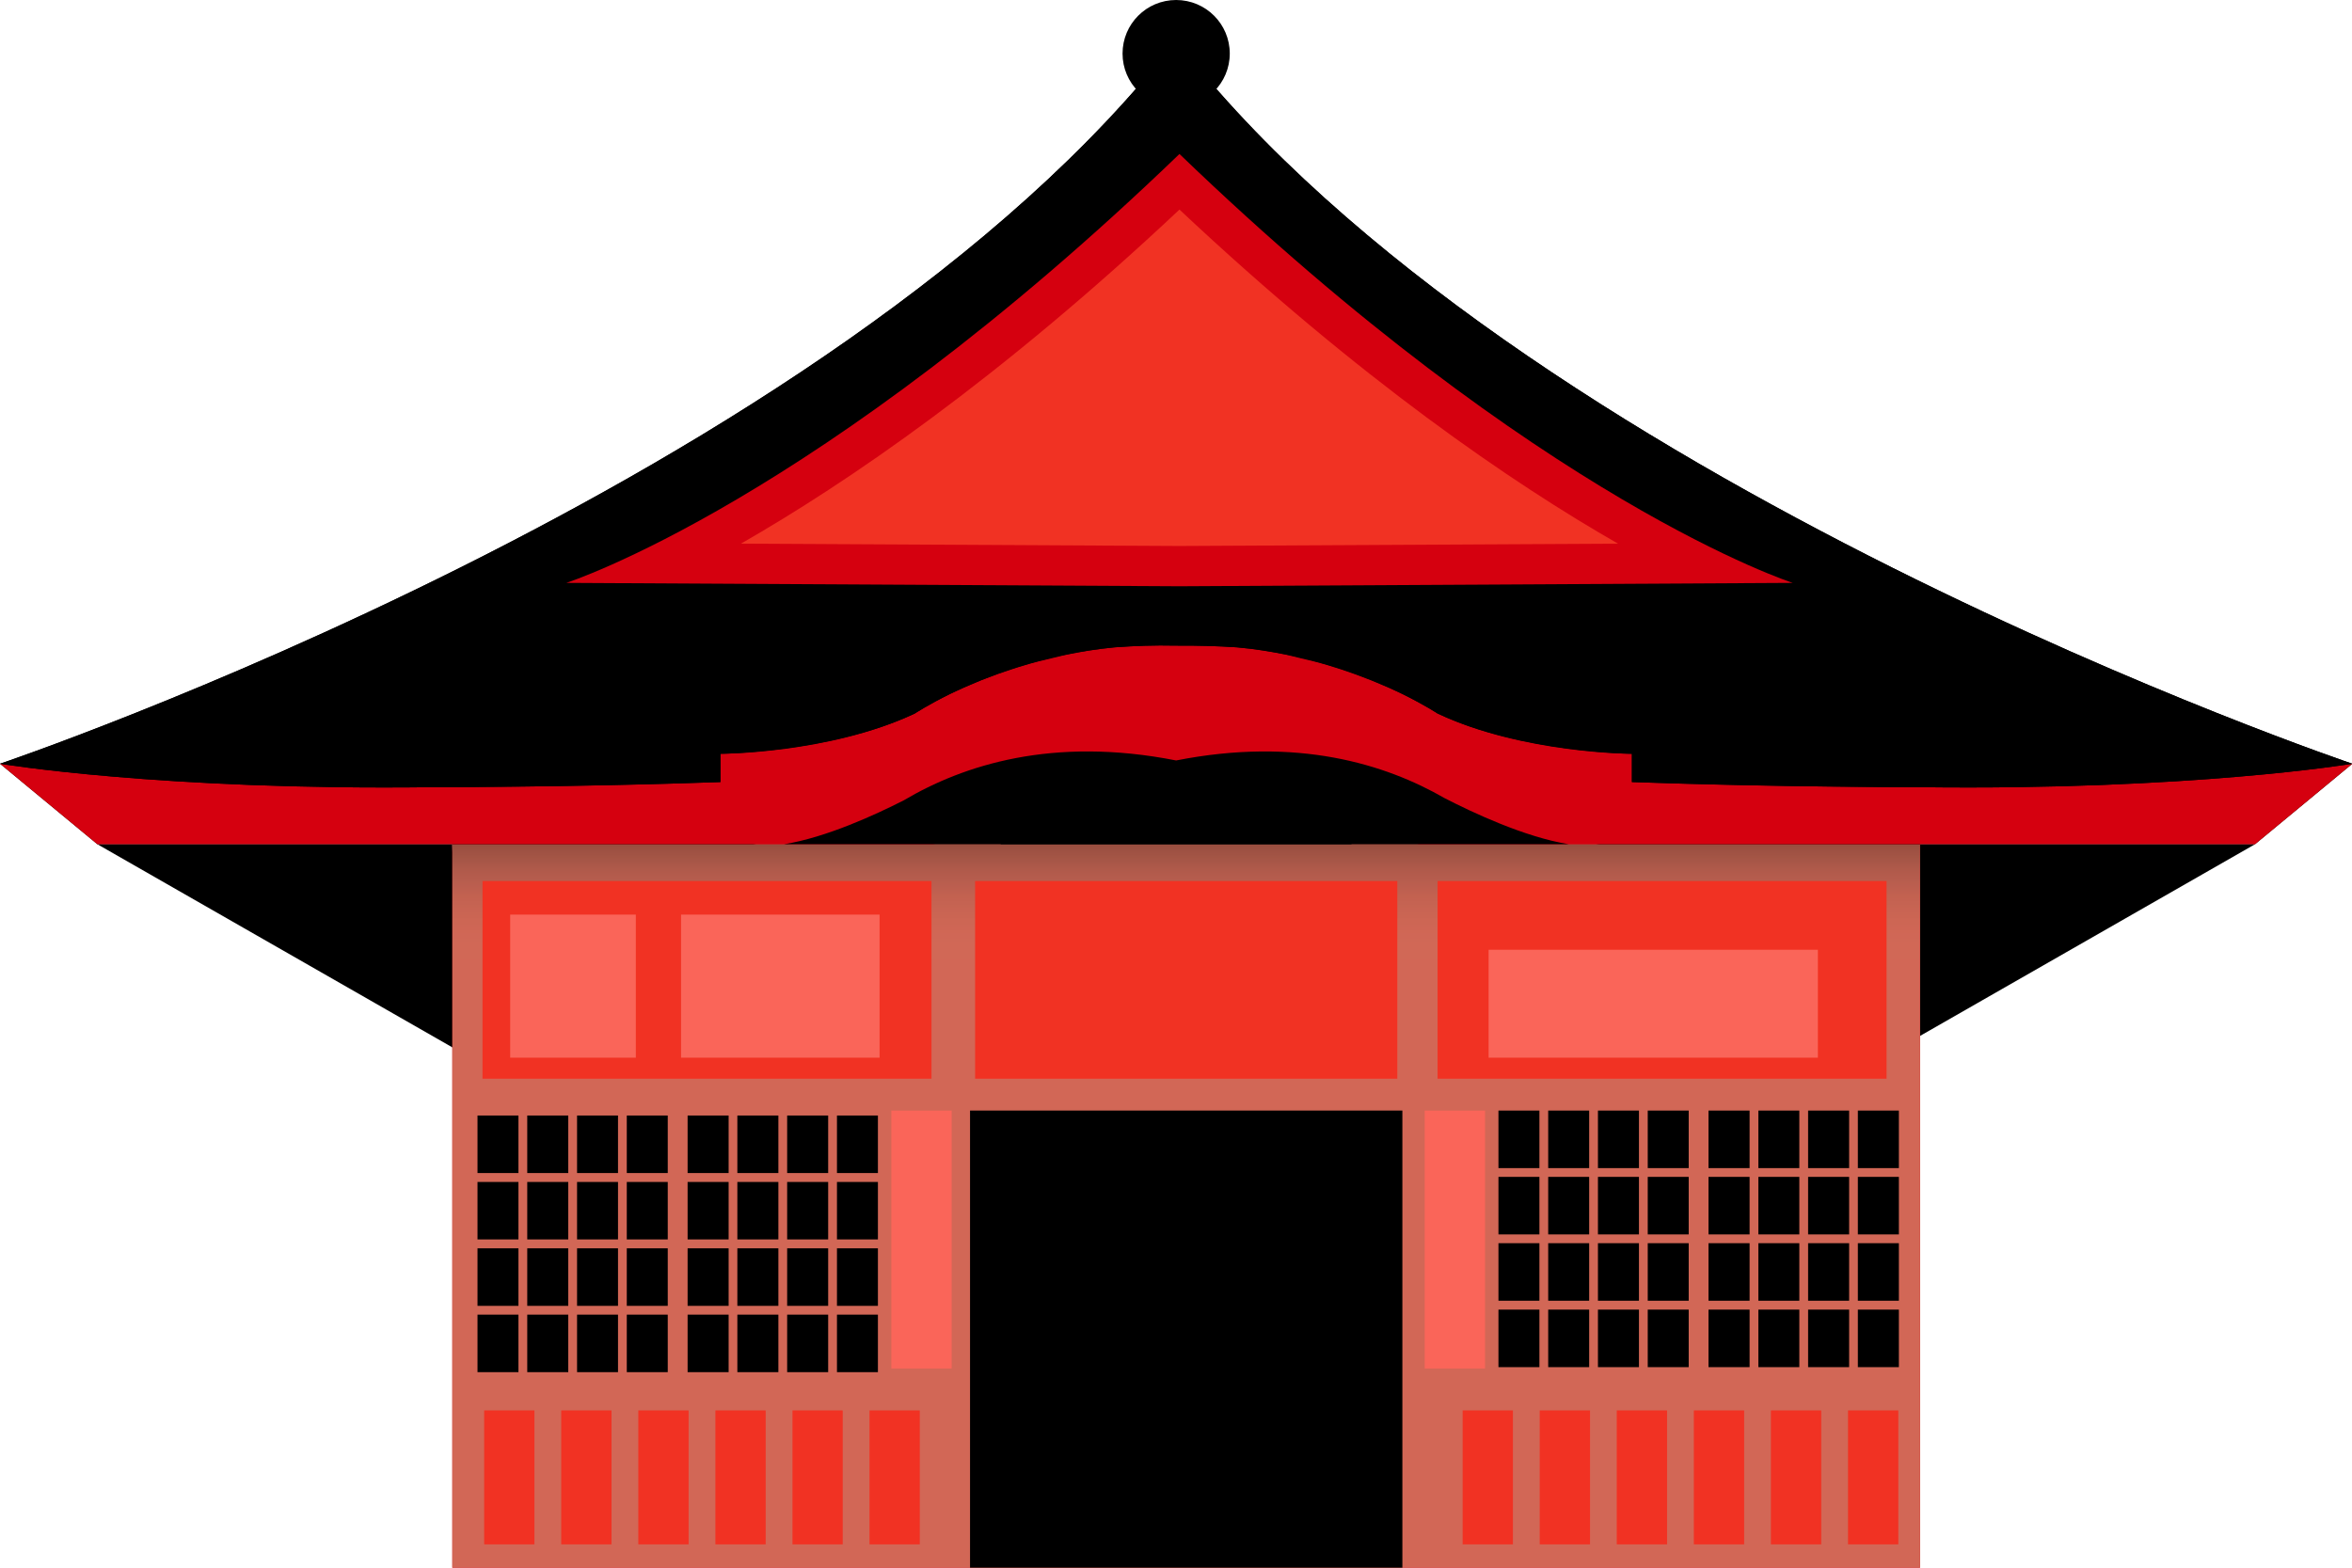 <?xml version="1.0" encoding="UTF-8" standalone="no"?><svg xmlns="http://www.w3.org/2000/svg" xmlns:xlink="http://www.w3.org/1999/xlink" fill="#000000" height="99" preserveAspectRatio="xMidYMid meet" version="1" viewBox="0.0 0.0 148.5 99.0" width="148.5" zoomAndPan="magnify"><defs><clipPath id="a"><path d="M 28 52 L 122 52 L 122 99.012 L 28 99.012 Z M 28 52"/></clipPath><clipPath id="b"><path d="M 28.559 52.676 L 121.227 52.676 L 121.227 99.012 L 28.559 99.012 Z M 28.559 52.676"/></clipPath><clipPath id="d"><path d="M 0 2 L 148.52 2 L 148.52 54 L 0 54 Z M 0 2"/></clipPath><clipPath id="e"><path d="M 0 40 L 148.52 40 L 148.52 54 L 0 54 Z M 0 40"/></clipPath><clipPath id="f"><path d="M 0 2 L 148.52 2 L 148.52 50 L 0 50 Z M 0 2"/></clipPath><clipPath id="g"><path d="M 61 70 L 89 70 L 89 99.012 L 61 99.012 Z M 61 70"/></clipPath><linearGradient gradientTransform="rotate(-90 67.91 -6.984) scale(9.309)" gradientUnits="userSpaceOnUse" id="c" x1="-4.091" x2="0.886" xlink:actuate="onLoad" xlink:show="other" xlink:type="simple" y1="0" y2="0"><stop offset="0" stop-color="#d26756"/><stop offset="0.5" stop-color="#d26756"/><stop offset="0.75" stop-color="#d26756"/><stop offset="0.813" stop-color="#d26756"/><stop offset="0.844" stop-color="#d16856"/><stop offset="0.852" stop-color="#d16856"/><stop offset="0.855" stop-color="#d06856"/><stop offset="0.859" stop-color="#d06756"/><stop offset="0.863" stop-color="#d06756"/><stop offset="0.867" stop-color="#d06755"/><stop offset="0.871" stop-color="#cf6655"/><stop offset="0.875" stop-color="#ce6655"/><stop offset="0.879" stop-color="#cd6654"/><stop offset="0.883" stop-color="#cd6654"/><stop offset="0.887" stop-color="#cb6553"/><stop offset="0.891" stop-color="#ca6553"/><stop offset="0.895" stop-color="#c96453"/><stop offset="0.898" stop-color="#c86453"/><stop offset="0.902" stop-color="#c66452"/><stop offset="0.906" stop-color="#c56352"/><stop offset="0.91" stop-color="#c46251"/><stop offset="0.914" stop-color="#c36250"/><stop offset="0.918" stop-color="#c16150"/><stop offset="0.922" stop-color="#bf6050"/><stop offset="0.926" stop-color="#bd5f4f"/><stop offset="0.93" stop-color="#bb5e4f"/><stop offset="0.934" stop-color="#b95e4e"/><stop offset="0.938" stop-color="#b65d4e"/><stop offset="0.941" stop-color="#b55c4d"/><stop offset="0.945" stop-color="#b35b4c"/><stop offset="0.949" stop-color="#b15a4b"/><stop offset="0.953" stop-color="#af5a4a"/><stop offset="0.957" stop-color="#ac5849"/><stop offset="0.961" stop-color="#a95748"/><stop offset="0.965" stop-color="#a65647"/><stop offset="0.969" stop-color="#a35545"/><stop offset="0.973" stop-color="#a15344"/><stop offset="0.977" stop-color="#9e5143"/><stop offset="0.98" stop-color="#9b5041"/><stop offset="0.984" stop-color="#994e3f"/><stop offset="0.988" stop-color="#954c3d"/><stop offset="0.992" stop-color="#924b3c"/><stop offset="0.996" stop-color="#8f4939"/><stop offset="1" stop-color="#8b4837"/></linearGradient></defs><g><g id="change1_2"><path d="M 6.145 53.312 L 28.879 66.324 L 28.559 53.312 L 6.145 53.312" fill="#000000"/></g><g id="change1_3"><path d="M 142.379 53.312 L 119.645 66.324 L 119.961 53.312 L 142.379 53.312" fill="#000000"/></g><g clip-path="url(#a)" id="change2_3"><path d="M 28.559 99.012 L 121.227 99.012 L 121.227 52.676 L 28.559 52.676 Z M 28.559 99.012" fill="#d5000f"/></g><g clip-path="url(#b)"><path d="M 28.559 99.012 L 121.227 99.012 L 121.227 52.676 L 28.559 52.676 Z M 28.559 99.012" fill="url(#c)"/></g><g id="change3_1"><path d="M 58.812 68.121 L 30.465 68.121 L 30.465 55.637 L 58.812 55.637 L 58.812 68.121" fill="#f13223"/></g><g id="change3_2"><path d="M 88.223 68.121 L 61.566 68.121 L 61.566 55.637 L 88.223 55.637 L 88.223 68.121" fill="#f13223"/></g><g id="change3_3"><path d="M 119.113 68.121 L 90.766 68.121 L 90.766 55.637 L 119.113 55.637 L 119.113 68.121" fill="#f13223"/></g><g clip-path="url(#d)" id="change1_70"><path d="M 74.258 2.531 C 52.68 30.457 0 48.23 0 48.23 L 6.145 53.312 L 142.379 53.312 L 148.523 48.23 C 148.523 48.23 95.844 30.457 74.258 2.531" fill="#000000"/></g><g id="change4_1"><path d="M 47.547 53.312 L 63.203 53.312 L 58.578 49.742 C 58.578 49.742 53.734 52.516 47.547 53.312" fill="#fa6559"/></g><g id="change4_2"><path d="M 100.969 53.312 L 85.312 53.312 L 89.941 49.742 C 89.941 49.742 94.781 52.516 100.969 53.312" fill="#fa6559"/></g><g clip-path="url(#e)" id="change2_1"><path d="M 121.227 49.711 C 121.227 49.711 120.652 49.711 119.656 49.711 C 116.652 49.695 109.801 49.629 103.047 49.387 L 103.035 49.387 L 103.035 47.602 C 103.035 47.602 99.797 47.574 96.035 46.766 C 94.301 46.391 92.465 45.863 90.766 45.059 C 90.766 45.059 89.953 44.52 88.543 43.824 C 86.344 42.75 82.664 41.293 78.102 40.879 C 76.883 40.797 75.617 40.762 74.258 40.77 C 72.871 40.738 71.605 40.789 70.371 40.879 C 65.836 41.309 62.176 42.758 59.984 43.824 C 58.57 44.52 57.758 45.059 57.758 45.059 C 56.055 45.863 54.215 46.391 52.48 46.766 C 48.719 47.574 45.488 47.602 45.488 47.602 L 45.488 49.387 L 45.473 49.387 C 38.719 49.629 31.867 49.695 28.867 49.711 C 27.863 49.711 27.289 49.711 27.289 49.711 C 10.152 49.926 0 48.23 0 48.23 L 6.145 53.312 L 58.918 53.312 L 74.258 50.348 L 89.602 53.312 L 142.379 53.312 L 148.523 48.23 C 148.523 48.23 138.367 49.926 121.227 49.711" fill="#d5000f"/></g><g clip-path="url(#f)" id="change1_71"><path d="M 74.258 2.531 C 52.68 30.457 0 48.23 0 48.23 C 0 48.23 10.152 49.926 27.289 49.711 C 27.289 49.711 36.465 49.711 45.473 49.387 L 45.488 49.387 L 45.488 47.602 C 45.488 47.602 52.359 47.602 57.758 45.059 C 57.758 45.059 58.57 44.52 59.98 43.824 L 59.984 43.824 C 60.469 43.586 61.059 43.328 61.68 43.074 C 61.852 42.996 62.043 42.922 62.227 42.855 C 62.719 42.66 63.258 42.469 63.82 42.285 C 64.094 42.195 64.367 42.105 64.656 42.023 C 65.227 41.848 65.844 41.691 66.469 41.551 C 66.773 41.477 67.059 41.402 67.371 41.336 C 68.324 41.145 69.316 40.977 70.371 40.879 C 71.605 40.789 72.871 40.738 74.258 40.77 C 75.617 40.762 76.883 40.797 78.102 40.879 C 79.16 40.969 80.16 41.137 81.121 41.328 C 81.43 41.391 81.719 41.469 82.02 41.543 C 82.648 41.684 83.27 41.84 83.844 42.012 C 84.133 42.098 84.41 42.188 84.688 42.277 C 85.25 42.461 85.789 42.66 86.281 42.852 C 86.469 42.922 86.664 42.996 86.84 43.074 C 87.465 43.328 88.055 43.586 88.539 43.824 C 89.949 44.52 90.766 45.059 90.766 45.059 C 96.156 47.602 103.035 47.602 103.035 47.602 L 103.035 49.387 L 103.043 49.387 C 112.055 49.711 121.227 49.711 121.227 49.711 C 138.367 49.926 148.523 48.23 148.523 48.23 C 148.523 48.23 95.844 30.457 74.258 2.531" fill="#000000"/></g><g id="change2_2"><path d="M 74.469 9.723 C 51.621 31.734 35.754 36.809 35.754 36.809 L 74.469 37.023 L 113.191 36.809 C 113.191 36.809 97.32 31.734 74.469 9.723" fill="#d5000f"/></g><g id="change3_4"><path d="M 46.781 34.332 C 53.469 30.5 63.051 23.969 74.469 13.234 C 85.891 23.969 95.473 30.5 102.156 34.332 L 74.469 34.48 L 46.781 34.332" fill="#f13223"/></g><g clip-path="url(#g)" id="change1_1"><path d="M 88.543 99.012 L 61.246 99.012 L 61.246 70.133 L 88.543 70.133 L 88.543 99.012" fill="#000000"/></g><g id="change1_4"><path d="M 32.734 74.078 L 30.148 74.078 L 30.148 70.445 L 32.734 70.445 L 32.734 74.078" fill="#000000"/></g><g id="change1_5"><path d="M 35.879 74.078 L 33.289 74.078 L 33.289 70.445 L 35.879 70.445 L 35.879 74.078" fill="#000000"/></g><g id="change1_6"><path d="M 39.02 74.078 L 36.434 74.078 L 36.434 70.445 L 39.02 70.445 L 39.02 74.078" fill="#000000"/></g><g id="change1_7"><path d="M 42.16 74.078 L 39.574 74.078 L 39.574 70.445 L 42.16 70.445 L 42.16 74.078" fill="#000000"/></g><g id="change1_8"><path d="M 46.004 74.078 L 43.414 74.078 L 43.414 70.445 L 46.004 70.445 L 46.004 74.078" fill="#000000"/></g><g id="change1_9"><path d="M 49.145 74.078 L 46.555 74.078 L 46.555 70.445 L 49.145 70.445 L 49.145 74.078" fill="#000000"/></g><g id="change1_10"><path d="M 52.289 74.078 L 49.699 74.078 L 49.699 70.445 L 52.289 70.445 L 52.289 74.078" fill="#000000"/></g><g id="change1_11"><path d="M 55.43 74.078 L 52.844 74.078 L 52.844 70.445 L 55.43 70.445 L 55.43 74.078" fill="#000000"/></g><g id="change1_12"><path d="M 32.734 78.27 L 30.148 78.27 L 30.148 74.641 L 32.734 74.641 L 32.734 78.27" fill="#000000"/></g><g id="change1_13"><path d="M 35.879 78.27 L 33.289 78.27 L 33.289 74.641 L 35.879 74.641 L 35.879 78.27" fill="#000000"/></g><g id="change1_14"><path d="M 39.02 78.27 L 36.434 78.27 L 36.434 74.641 L 39.02 74.641 L 39.02 78.27" fill="#000000"/></g><g id="change1_15"><path d="M 42.16 78.27 L 39.574 78.27 L 39.574 74.641 L 42.16 74.641 L 42.16 78.27" fill="#000000"/></g><g id="change1_16"><path d="M 46.004 78.27 L 43.414 78.27 L 43.414 74.641 L 46.004 74.641 L 46.004 78.27" fill="#000000"/></g><g id="change1_17"><path d="M 49.145 78.27 L 46.555 78.27 L 46.555 74.641 L 49.145 74.641 L 49.145 78.27" fill="#000000"/></g><g id="change1_18"><path d="M 52.289 78.27 L 49.699 78.27 L 49.699 74.641 L 52.289 74.641 L 52.289 78.27" fill="#000000"/></g><g id="change1_19"><path d="M 55.43 78.27 L 52.844 78.27 L 52.844 74.641 L 55.43 74.641 L 55.43 78.27" fill="#000000"/></g><g id="change1_20"><path d="M 32.734 82.465 L 30.148 82.465 L 30.148 78.832 L 32.734 78.832 L 32.734 82.465" fill="#000000"/></g><g id="change1_21"><path d="M 35.879 82.465 L 33.289 82.465 L 33.289 78.832 L 35.879 78.832 L 35.879 82.465" fill="#000000"/></g><g id="change1_22"><path d="M 39.02 82.465 L 36.434 82.465 L 36.434 78.832 L 39.02 78.832 L 39.02 82.465" fill="#000000"/></g><g id="change1_23"><path d="M 42.16 82.465 L 39.574 82.465 L 39.574 78.832 L 42.16 78.832 L 42.16 82.465" fill="#000000"/></g><g id="change1_24"><path d="M 46.004 82.465 L 43.414 82.465 L 43.414 78.832 L 46.004 78.832 L 46.004 82.465" fill="#000000"/></g><g id="change1_25"><path d="M 49.145 82.465 L 46.555 82.465 L 46.555 78.832 L 49.145 78.832 L 49.145 82.465" fill="#000000"/></g><g id="change1_26"><path d="M 52.289 82.465 L 49.699 82.465 L 49.699 78.832 L 52.289 78.832 L 52.289 82.465" fill="#000000"/></g><g id="change1_27"><path d="M 55.43 82.465 L 52.844 82.465 L 52.844 78.832 L 55.43 78.832 L 55.43 82.465" fill="#000000"/></g><g id="change1_28"><path d="M 32.734 86.652 L 30.148 86.652 L 30.148 83.02 L 32.734 83.02 L 32.734 86.652" fill="#000000"/></g><g id="change1_29"><path d="M 35.879 86.652 L 33.289 86.652 L 33.289 83.02 L 35.879 83.02 L 35.879 86.652" fill="#000000"/></g><g id="change1_30"><path d="M 39.02 86.652 L 36.434 86.652 L 36.434 83.02 L 39.02 83.02 L 39.02 86.652" fill="#000000"/></g><g id="change1_31"><path d="M 42.16 86.652 L 39.574 86.652 L 39.574 83.02 L 42.16 83.02 L 42.16 86.652" fill="#000000"/></g><g id="change1_32"><path d="M 46.004 86.652 L 43.414 86.652 L 43.414 83.02 L 46.004 83.02 L 46.004 86.652" fill="#000000"/></g><g id="change1_33"><path d="M 49.145 86.652 L 46.555 86.652 L 46.555 83.02 L 49.145 83.02 L 49.145 86.652" fill="#000000"/></g><g id="change1_34"><path d="M 52.289 86.652 L 49.699 86.652 L 49.699 83.02 L 52.289 83.02 L 52.289 86.652" fill="#000000"/></g><g id="change1_35"><path d="M 55.43 86.652 L 52.844 86.652 L 52.844 83.02 L 55.43 83.02 L 55.43 86.652" fill="#000000"/></g><g id="change4_3"><path d="M 60.086 86.422 L 56.277 86.422 L 56.277 70.133 L 60.086 70.133 L 60.086 86.422" fill="#fa6559"/></g><g id="change1_36"><path d="M 117.301 73.766 L 119.891 73.766 L 119.891 70.133 L 117.301 70.133 L 117.301 73.766" fill="#000000"/></g><g id="change1_37"><path d="M 114.16 73.766 L 116.75 73.766 L 116.75 70.133 L 114.16 70.133 L 114.16 73.766" fill="#000000"/></g><g id="change1_38"><path d="M 111.02 73.766 L 113.605 73.766 L 113.605 70.133 L 111.02 70.133 L 111.02 73.766" fill="#000000"/></g><g id="change1_39"><path d="M 107.871 73.766 L 110.465 73.766 L 110.465 70.133 L 107.871 70.133 L 107.871 73.766" fill="#000000"/></g><g id="change1_40"><path d="M 104.035 73.766 L 106.621 73.766 L 106.621 70.133 L 104.035 70.133 L 104.035 73.766" fill="#000000"/></g><g id="change1_41"><path d="M 100.891 73.766 L 103.48 73.766 L 103.48 70.133 L 100.891 70.133 L 100.891 73.766" fill="#000000"/></g><g id="change1_42"><path d="M 97.75 73.766 L 100.336 73.766 L 100.336 70.133 L 97.75 70.133 L 97.75 73.766" fill="#000000"/></g><g id="change1_43"><path d="M 94.609 73.766 L 97.195 73.766 L 97.195 70.133 L 94.609 70.133 L 94.609 73.766" fill="#000000"/></g><g id="change1_44"><path d="M 117.301 77.953 L 119.891 77.953 L 119.891 74.32 L 117.301 74.32 L 117.301 77.953" fill="#000000"/></g><g id="change1_45"><path d="M 114.16 77.953 L 116.75 77.953 L 116.75 74.32 L 114.16 74.32 L 114.16 77.953" fill="#000000"/></g><g id="change1_46"><path d="M 111.02 77.953 L 113.605 77.953 L 113.605 74.32 L 111.02 74.32 L 111.02 77.953" fill="#000000"/></g><g id="change1_47"><path d="M 107.871 77.953 L 110.465 77.953 L 110.465 74.32 L 107.871 74.32 L 107.871 77.953" fill="#000000"/></g><g id="change1_48"><path d="M 104.035 77.953 L 106.621 77.953 L 106.621 74.32 L 104.035 74.32 L 104.035 77.953" fill="#000000"/></g><g id="change1_49"><path d="M 100.891 77.953 L 103.48 77.953 L 103.48 74.32 L 100.891 74.32 L 100.891 77.953" fill="#000000"/></g><g id="change1_50"><path d="M 97.75 77.953 L 100.336 77.953 L 100.336 74.32 L 97.75 74.32 L 97.75 77.953" fill="#000000"/></g><g id="change1_51"><path d="M 94.609 77.953 L 97.195 77.953 L 97.195 74.32 L 94.609 74.32 L 94.609 77.953" fill="#000000"/></g><g id="change1_52"><path d="M 117.301 82.141 L 119.891 82.141 L 119.891 78.508 L 117.301 78.508 L 117.301 82.141" fill="#000000"/></g><g id="change1_53"><path d="M 114.16 82.141 L 116.75 82.141 L 116.75 78.508 L 114.16 78.508 L 114.16 82.141" fill="#000000"/></g><g id="change1_54"><path d="M 111.02 82.141 L 113.605 82.141 L 113.605 78.508 L 111.02 78.508 L 111.02 82.141" fill="#000000"/></g><g id="change1_55"><path d="M 107.871 82.141 L 110.465 82.141 L 110.465 78.508 L 107.871 78.508 L 107.871 82.141" fill="#000000"/></g><g id="change1_56"><path d="M 104.035 82.141 L 106.621 82.141 L 106.621 78.508 L 104.035 78.508 L 104.035 82.141" fill="#000000"/></g><g id="change1_57"><path d="M 100.891 82.141 L 103.48 82.141 L 103.48 78.508 L 100.891 78.508 L 100.891 82.141" fill="#000000"/></g><g id="change1_58"><path d="M 97.75 82.141 L 100.336 82.141 L 100.336 78.508 L 97.75 78.508 L 97.75 82.141" fill="#000000"/></g><g id="change1_59"><path d="M 94.609 82.141 L 97.195 82.141 L 97.195 78.508 L 94.609 78.508 L 94.609 82.141" fill="#000000"/></g><g id="change1_60"><path d="M 117.301 86.336 L 119.891 86.336 L 119.891 82.703 L 117.301 82.703 L 117.301 86.336" fill="#000000"/></g><g id="change1_61"><path d="M 114.16 86.336 L 116.75 86.336 L 116.75 82.703 L 114.16 82.703 L 114.16 86.336" fill="#000000"/></g><g id="change1_62"><path d="M 111.02 86.336 L 113.605 86.336 L 113.605 82.703 L 111.02 82.703 L 111.02 86.336" fill="#000000"/></g><g id="change1_63"><path d="M 107.871 86.336 L 110.465 86.336 L 110.465 82.703 L 107.871 82.703 L 107.871 86.336" fill="#000000"/></g><g id="change1_64"><path d="M 104.035 86.336 L 106.621 86.336 L 106.621 82.703 L 104.035 82.703 L 104.035 86.336" fill="#000000"/></g><g id="change1_65"><path d="M 100.891 86.336 L 103.48 86.336 L 103.48 82.703 L 100.891 82.703 L 100.891 86.336" fill="#000000"/></g><g id="change1_66"><path d="M 97.75 86.336 L 100.336 86.336 L 100.336 82.703 L 97.75 82.703 L 97.75 86.336" fill="#000000"/></g><g id="change1_67"><path d="M 94.609 86.336 L 97.195 86.336 L 97.195 82.703 L 94.609 82.703 L 94.609 86.336" fill="#000000"/></g><g id="change4_4"><path d="M 89.953 86.422 L 93.762 86.422 L 93.762 70.133 L 89.953 70.133 L 89.953 86.422" fill="#fa6559"/></g><g id="change4_5"><path d="M 40.145 66.793 L 32.211 66.793 L 32.211 57.758 L 40.145 57.758 L 40.145 66.793" fill="#fa6559"/></g><g id="change4_6"><path d="M 55.535 66.793 L 43 66.793 L 43 57.758 L 55.535 57.758 L 55.535 66.793" fill="#fa6559"/></g><g id="change4_7"><path d="M 114.777 66.793 L 93.988 66.793 L 93.988 59.977 L 114.777 59.977 L 114.777 66.793" fill="#fa6559"/></g><g id="change3_5"><path d="M 33.742 97.527 L 30.57 97.527 L 30.57 89.07 L 33.742 89.07 L 33.742 97.527" fill="#f13223"/></g><g id="change3_6"><path d="M 38.609 97.527 L 35.434 97.527 L 35.434 89.07 L 38.609 89.07 L 38.609 97.527" fill="#f13223"/></g><g id="change3_7"><path d="M 43.477 97.527 L 40.301 97.527 L 40.301 89.07 L 43.477 89.07 L 43.477 97.527" fill="#f13223"/></g><g id="change3_8"><path d="M 48.344 97.527 L 45.168 97.527 L 45.168 89.07 L 48.344 89.07 L 48.344 97.527" fill="#f13223"/></g><g id="change3_9"><path d="M 53.207 97.527 L 50.035 97.527 L 50.035 89.07 L 53.207 89.07 L 53.207 97.527" fill="#f13223"/></g><g id="change3_10"><path d="M 58.074 97.527 L 54.898 97.527 L 54.898 89.07 L 58.074 89.07 L 58.074 97.527" fill="#f13223"/></g><g id="change3_11"><path d="M 95.523 97.527 L 92.348 97.527 L 92.348 89.07 L 95.523 89.07 L 95.523 97.527" fill="#f13223"/></g><g id="change3_12"><path d="M 100.391 97.527 L 97.215 97.527 L 97.215 89.07 L 100.391 89.07 L 100.391 97.527" fill="#f13223"/></g><g id="change3_13"><path d="M 105.254 97.527 L 102.078 97.527 L 102.078 89.07 L 105.254 89.07 L 105.254 97.527" fill="#f13223"/></g><g id="change3_14"><path d="M 110.121 97.527 L 106.945 97.527 L 106.945 89.07 L 110.121 89.07 L 110.121 97.527" fill="#f13223"/></g><g id="change3_15"><path d="M 114.988 97.527 L 111.812 97.527 L 111.812 89.07 L 114.988 89.07 L 114.988 97.527" fill="#f13223"/></g><g id="change3_16"><path d="M 119.855 97.527 L 116.68 97.527 L 116.68 89.07 L 119.855 89.07 L 119.855 97.527" fill="#f13223"/></g><g id="change1_68"><path d="M 74.258 0 C 72.387 0 70.875 1.512 70.875 3.383 C 70.875 5.246 72.387 6.762 74.258 6.762 C 76.129 6.762 77.645 5.246 77.645 3.383 C 77.645 1.512 76.129 0 74.258 0" fill="#000000"/></g><g id="change1_69"><path d="M 91.215 50.406 C 87.465 48.246 81.895 46.516 74.258 48.023 C 66.461 46.484 60.816 48.32 57.066 50.539 C 55.262 51.457 52.148 52.891 49.508 53.312 L 99.043 53.312 C 96.266 52.863 92.969 51.309 91.215 50.406" fill="#000000"/></g></g></svg>